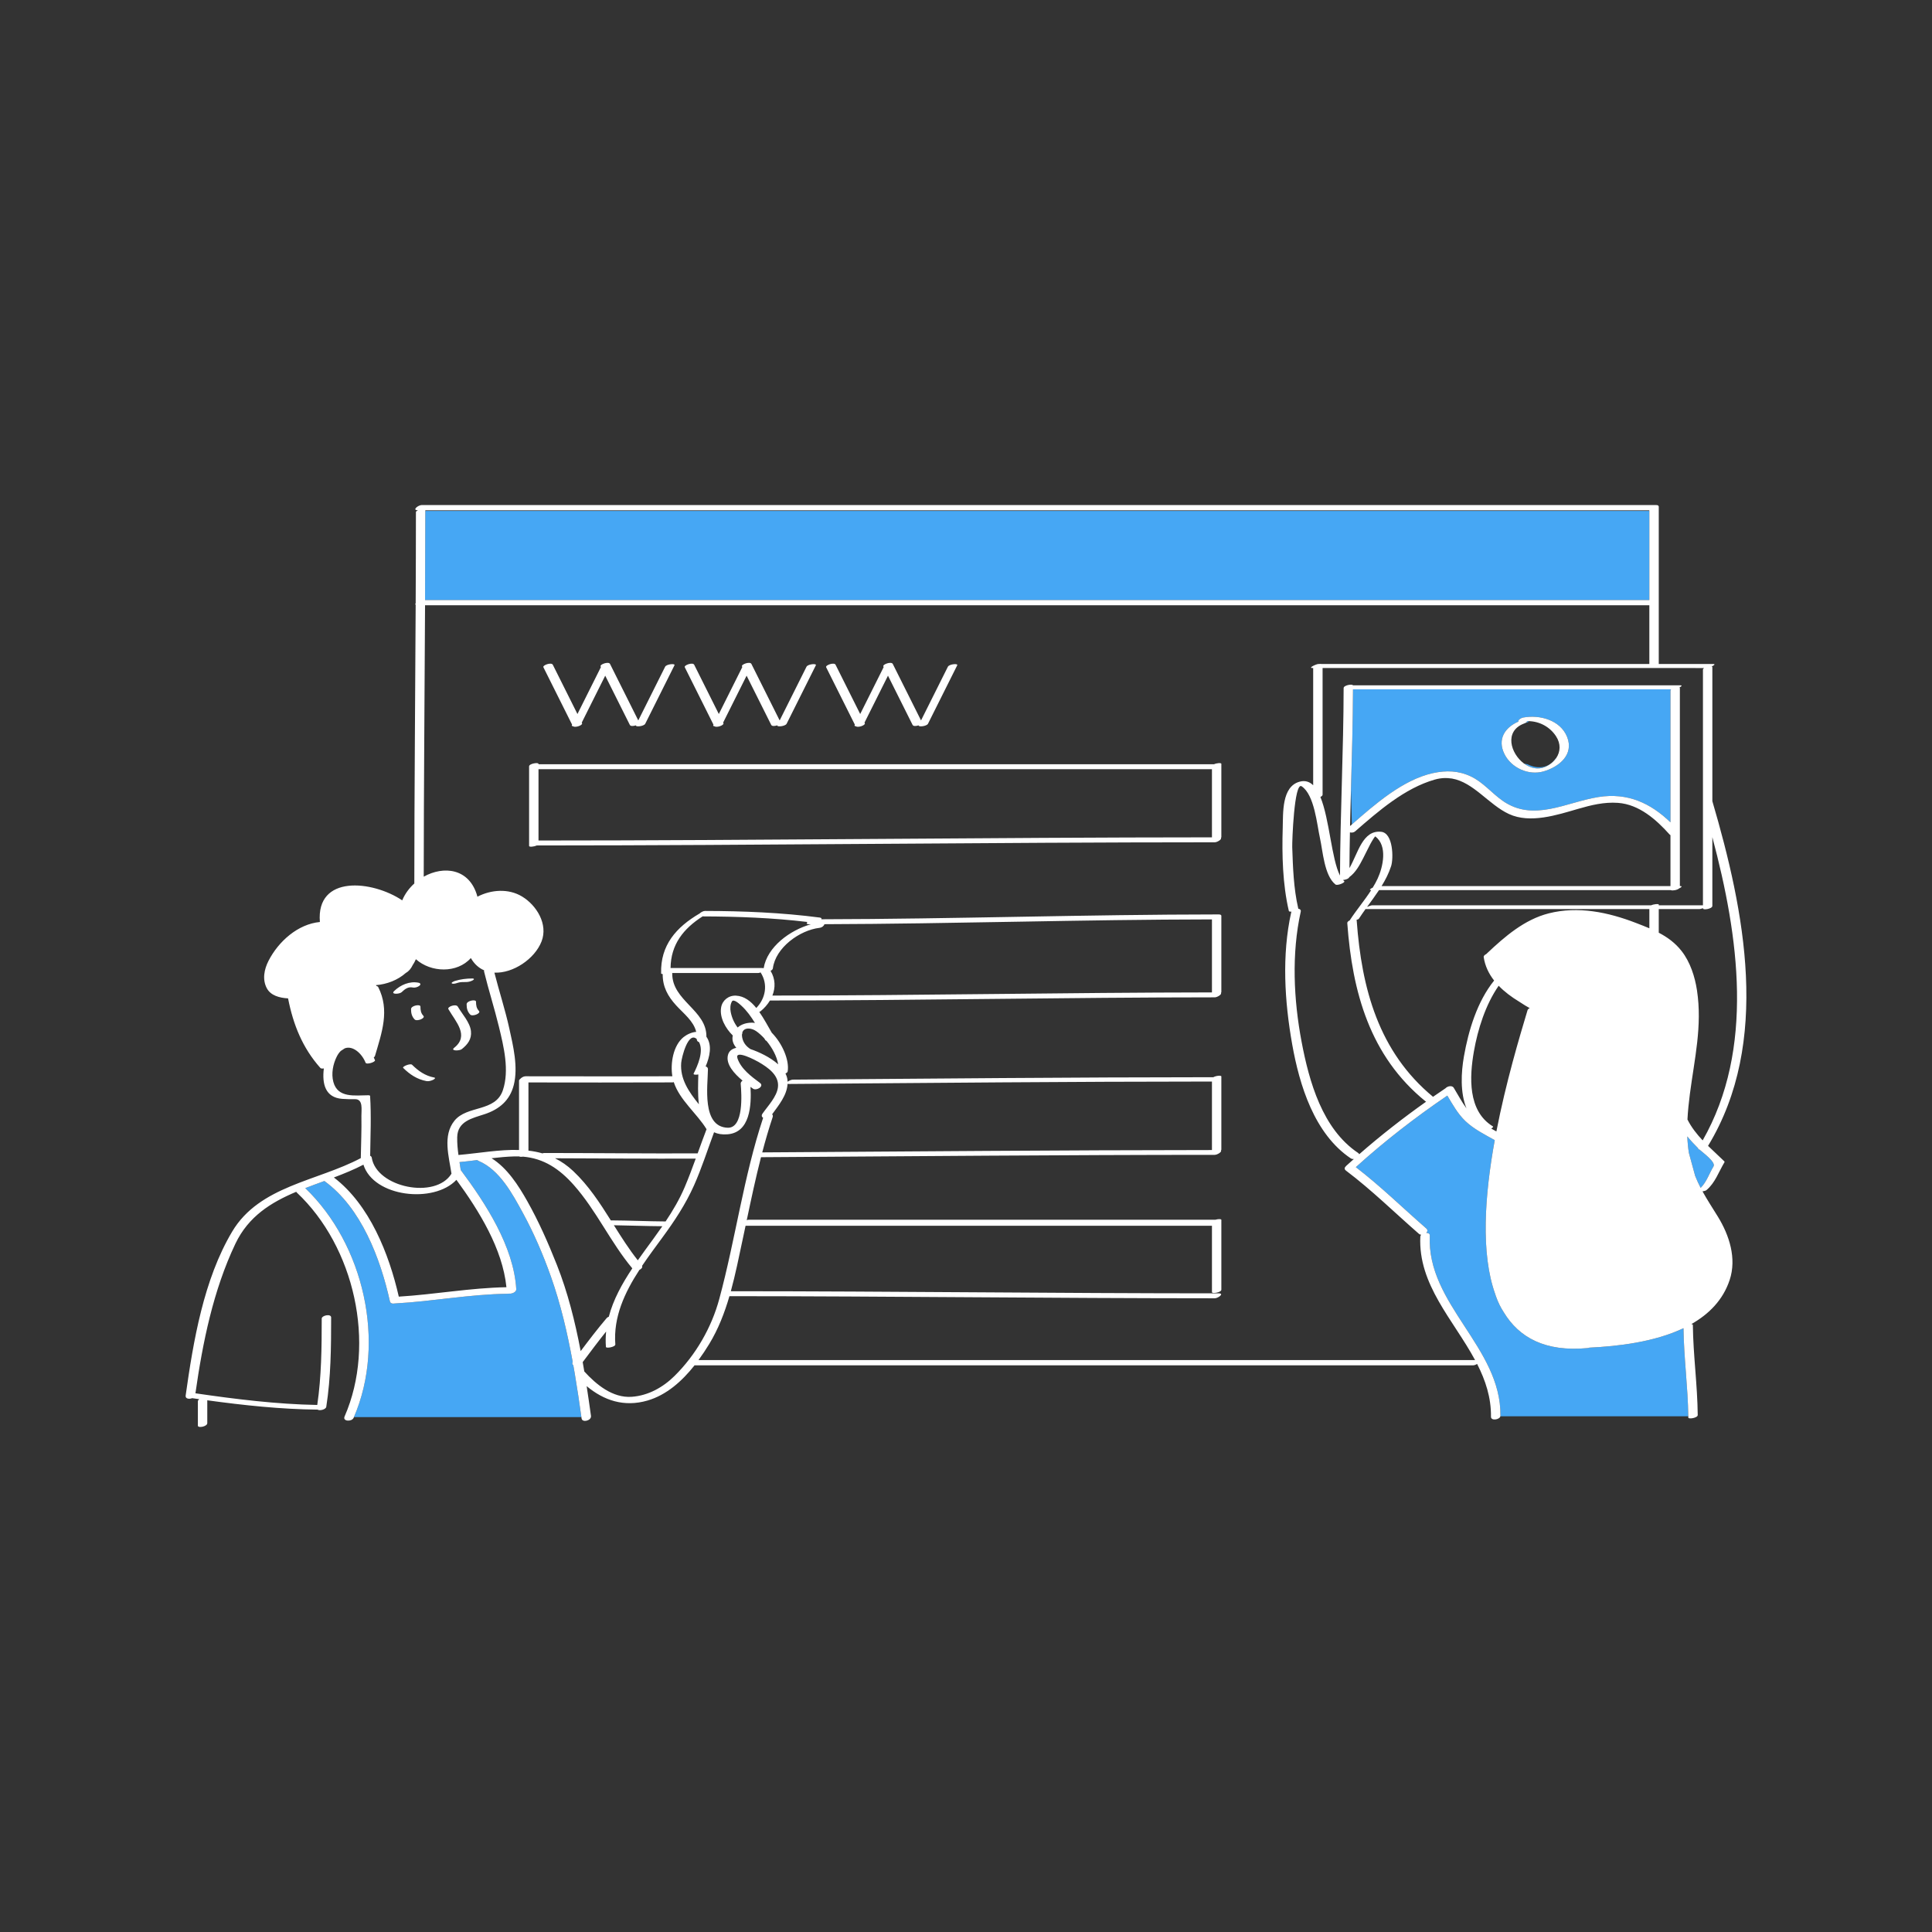<svg xmlns="http://www.w3.org/2000/svg" xmlns:xlink="http://www.w3.org/1999/xlink" id="Layer_1" x="0px" y="0px" width="595.279px" height="595.281px" viewBox="0 0 595.279 595.281" xml:space="preserve"><rect x="0" y="0" width="595.279" height="595.281" fill="#333333" stroke="none"/><path id="color_x5F_2" fill="#46a7f4" d="M508.189,184.889c-108.541,0-217.082,0-325.622,0c-17.199,0-34.398,0-51.599,0 c0.043-9.156,0.074-18.313,0.077-27.469h377.144C508.189,166.577,508.189,175.732,508.189,184.889z M470.816,222.514 c0.044-0.117,0.115-0.222,0.198-0.318c-0.187-0.004-0.374-0.006-0.562,0c0.109,0.188-0.079,0.44-0.815,0.711 c-0.056,0.021-0.104,0.046-0.158,0.067c0.039-0.01,0.077-0.024,0.116-0.032C469.982,222.756,470.395,222.62,470.816,222.514z  M441.519,238.212c-9.285,2.031-17.904,9.63-24.989,15.811l-0.274-10.674c0.286-10.314,0.589-20.63,0.627-30.951 c32.67,0,65.341,0,98.012,0c-0.121,0.118-0.198,0.249-0.198,0.394c0,13.525,0,27.054,0,40.58 c-6.137-5.915-13.192-9.213-22.167-7.798c-10.003,1.58-20.031,7.816-29.54,1.159c-3.352-2.348-6.005-5.691-9.753-7.479 C449.428,237.438,445.609,237.316,441.519,238.212z M463.546,232.335c2.117,4.283,7.448,6.672,12.04,5.346 c4.832-1.396,9.445-5.184,7.258-10.637c-2.091-5.213-8.475-6.879-13.495-5.963c-0.896,0.164-1.802,0.955-1.465,1.238 C463.68,224.135,461.282,227.759,463.546,232.335z M469.786,235.315c-0.083-0.021-0.159-0.054-0.24-0.076 c1.909,1.418,4.277,2.039,6.538,1.06c1.465-0.636,2.65-1.604,3.429-2.767c-0.091,0.073-0.171,0.157-0.266,0.228 c-1.791,2.647-5.168,3.468-8.56,1.74C470.377,235.448,470.072,235.39,469.786,235.315z M447.377,239.888 c-0.727-0.125-1.476-0.181-2.252-0.157C445.87,239.756,446.625,239.809,447.377,239.888z M523.65,354.213 c-0.287-0.054-0.466-0.186-0.421-0.414c-1.201-1.185-2.325-2.388-3.342-3.662c0.066,1.717,0.221,3.426,0.49,5.114l1.924,7.049 c0.507,1.283,1.075,2.514,1.697,3.705c1.856-1.846,2.629-4.418,3.968-6.626C528.764,358.063,524.517,355.019,523.65,354.213z  M489.726,415.227c-0.177,0.068-0.367,0.119-0.564,0.138c-13.046,1.235-21.137-3.255-25.836-11.047 c-0.911-1.387-1.756-3.04-2.456-5.054c-0.047-0.132-0.087-0.283-0.13-0.425c-4.58-12.625-3.271-30.604-0.184-47.543 c-3.116-1.74-6.447-3.401-9.041-5.866c-2.313-2.197-3.939-5.109-5.574-7.857c-9.889,6.729-19.319,14.015-28.188,22.048 c7.642,5.871,14.436,12.548,21.696,18.875c0.532,0.464,0.4,0.982,0,1.371c0.607-0.002,1.125,0.242,1.098,0.836 c-1.026,21.188,22.021,34.369,21.767,55.541c0,0.049-0.013,0.094-0.023,0.141h57.901c-0.122-9.07-1.369-18.074-1.484-27.143 C509.734,413.508,498.525,414.813,489.726,415.227z M177.111,423.339c-0.152-0.897-0.309-1.796-0.469-2.694 c-0.302-0.228-0.423-0.579-0.188-1.026c-1.634-8.949-3.72-17.851-6.709-26.28c-2.374-6.696-5.227-13.355-8.629-19.593 c-3.193-5.852-7.166-13.313-13.633-16.034c-0.192-0.08-0.33-0.179-0.435-0.281c-1.82,0.233-3.641,0.456-5.469,0.629 c0.125,0.808,0.252,1.617,0.373,2.428c7.694,10.313,16.333,23.586,17.117,36.734c0.054,0.895-1.344,1.479-2.217,1.36 c-0.118,0.025-0.241,0.045-0.373,0.047c-11.684,0.123-23.178,2.359-34.826,2.987c-0.68,0.136-1.377-0.019-1.509-0.616 c-2.938-13.269-8.854-28.898-20.19-37.104c-0.005-0.004-0.007-0.007-0.011-0.01c-1.974,0.723-3.947,1.438-5.889,2.194 c18.025,17.282,24.955,47.463,14.99,70.558h70.091c-0.611-4.378-1.265-8.81-2.015-13.242 C177.116,423.375,177.112,423.356,177.111,423.339z"></path><path id="color_x5F_1" d="M129.545,310.15c0.001,1.091,0.124,2.011,0.9,2.831c0.732,0.775-2.02,1.833-2.695,1.119 c-0.873-0.925-1.101-1.939-1.102-3.173C126.646,309.831,129.545,309.293,129.545,310.15z M143.775,309.427 c0.001,1.232,0.229,2.249,1.102,3.173c0.676,0.714,3.428-0.345,2.695-1.118c-0.777-0.821-0.898-1.741-0.899-2.832 C146.672,307.791,143.774,308.329,143.775,309.427z M139.95,322.829c-1.291,1.021,1.612,0.992,2.313,0.438 c1.85-1.463,3.107-3.104,2.846-5.554c-0.289-2.711-2.747-5.295-4.055-7.563c-0.549-0.952-3.329,0.03-2.897,0.777 C140.392,314.803,144.685,319.079,139.95,322.829z M124.228,329.04c2.06,2.031,4.296,3.527,7.178,4.063 c0.654,0.122,1.434-0.107,2.022-0.38c0.207-0.095,1.02-0.594,0.365-0.716c-2.761-0.515-4.866-2.003-6.832-3.939 C126.44,327.552,123.816,328.634,124.228,329.04z M123.74,305.717c0.999-0.963,2.015-1.752,3.454-1.453 c0.661,0.138,1.534-0.131,2.049-0.549c0.479-0.389,0.322-0.796-0.245-0.914c-2.766-0.575-5.577,0.646-7.553,2.551 C120.263,306.493,123.125,306.309,123.74,305.717z M141.091,302.8c0.815-0.254,1.723-0.221,2.567-0.221 c0.688-0.002,1.454-0.209,2.049-0.551c0.471-0.27,0.396-0.544-0.146-0.544c-1.868,0.002-3.651,0.224-5.439,0.779 c-0.093,0.029-1.3,0.515-0.885,0.744C139.733,303.284,140.612,302.948,141.091,302.8z M529.302,374.864 c3.521,5.725,5.838,12.85,3.636,19.508c-2.042,6.174-6.384,10.524-11.808,13.604c0.276,0.023,0.464,0.104,0.466,0.249 c0.099,9.279,1.41,18.488,1.501,27.771c0.009,0.896-2.892,1.354-2.897,0.777c-0.001-0.131-0.008-0.26-0.01-0.39 c-0.122-9.069-1.369-18.073-1.484-27.143c-8.971,4.267-20.18,5.573-28.979,5.985c-0.177,0.068-0.367,0.119-0.564,0.139 c-13.046,1.234-21.137-3.255-25.836-11.047c-0.911-1.388-1.756-3.041-2.456-5.055c-0.047-0.132-0.087-0.283-0.13-0.425 c-4.58-12.624-3.271-30.604-0.184-47.543c-3.116-1.74-6.447-3.401-9.041-5.866c-2.313-2.197-3.939-5.108-5.574-7.856 c-9.889,6.728-19.319,14.014-28.188,22.047c7.642,5.872,14.436,12.548,21.696,18.875c0.532,0.464,0.4,0.983,0,1.371 c0.607-0.002,1.125,0.243,1.098,0.836c-1.026,21.188,22.021,34.37,21.767,55.541c0,0.049-0.013,0.094-0.023,0.142 c-0.238,1.055-2.912,1.479-2.896,0.141c0.071-5.938-1.706-11.242-4.271-16.277c-0.39,0.244-0.857,0.43-1.217,0.43 c-79.969,0-159.936,0-239.905,0c-3.845,4.867-8.637,9.155-14.516,10.856c-7.21,2.087-13.443-0.038-18.726-4.448 c0.472,3.076,0.91,6.137,1.331,9.162c0.205,1.473-2.698,2.21-2.897,0.777c-0.018-0.129-0.037-0.26-0.055-0.389 c-0.611-4.378-1.265-8.81-2.015-13.242c-0.003-0.02-0.006-0.036-0.009-0.055c-0.152-0.897-0.309-1.796-0.469-2.694 c-0.302-0.228-0.423-0.579-0.188-1.026c-1.634-8.949-3.72-17.851-6.709-26.28c-2.374-6.696-5.227-13.355-8.629-19.593 c-3.193-5.852-7.166-13.313-13.633-16.034c-0.192-0.08-0.33-0.179-0.435-0.281c-1.82,0.233-3.641,0.456-5.469,0.629 c0.125,0.808,0.252,1.617,0.373,2.428c7.694,10.313,16.333,23.586,17.117,36.734c0.054,0.895-1.344,1.479-2.217,1.36 c-0.118,0.025-0.241,0.045-0.373,0.047c-11.684,0.123-23.178,2.359-34.826,2.987c-0.68,0.136-1.377-0.019-1.509-0.616 c-2.938-13.269-8.854-28.898-20.19-37.104c-0.005-0.004-0.007-0.007-0.011-0.01c-1.974,0.723-3.947,1.438-5.889,2.194 c18.025,17.282,24.955,47.463,14.99,70.558c-0.029,0.066-0.054,0.136-0.083,0.202c-0.555,1.271-3.479,1.17-2.791-0.405 c9.794-22.438,3.03-52.294-14.706-68.977c-0.086-0.081-0.152-0.164-0.205-0.248c-7.755,3.274-14.722,7.567-18.737,16.009 c-6.822,14.341-10.084,30.428-12.309,46.076c12.391,1.805,25.001,3.371,37.538,3.594c1.288-8.819,1.372-17.697,1.375-26.604 c0-0.993,2.903-1.602,2.902-0.344c-0.002,9.213-0.08,18.396-1.501,27.521c-0.127,0.818-2.008,1.3-2.675,0.863 c-11.338-0.115-22.73-1.328-33.988-2.874c0,2.348,0,4.694,0,7.042c0,1.065-2.897,1.589-2.897,0.777c0-2.496,0-4.991,0-7.486 c0-0.262,0.176-0.49,0.44-0.676c-0.734-0.104-1.469-0.209-2.202-0.314c-0.915,0.373-2.144,0.195-2.004-0.797 c2.361-16.769,5.542-35.779,14.341-50.537c8.405-14.098,26.271-15.524,39.623-22.626c0.069-4.323,0.27-8.65,0.189-12.973 c-0.035-1.891,0.626-5.21-1.962-5.186c-1.323,0.014-2.632,0.006-3.952-0.096c-5.252-0.404-6.229-4.65-5.669-9.309 c0.003-0.025,0.009-0.05,0.012-0.074c-0.463,0.085-0.887,0.068-1.065-0.133c-5.525-6.209-8.387-13.394-9.961-21.447 c-2.624-0.149-5.342-0.858-6.545-3.116c-1.445-2.711-0.82-5.845,0.538-8.488c3.047-5.931,8.986-11.273,15.809-11.933 c-1.198-14.639,16.151-12.844,25.37-6.666c0.832-2.002,2.139-3.767,3.727-5.199c0.017-28.621,0.28-57.242,0.417-85.862 c-0.157-0.118-0.132-0.296,0.001-0.487c0.044-9.352,0.076-18.703,0.078-28.057c0-0.233,0.281-0.433,0.667-0.584 c-0.013,0-0.026,0-0.039,0c-1.958,0,0.077-1.608,1.137-1.608c17.551,0,35.103,0,52.653,0c109.213,0,218.426,0,327.639,0 c0.58,0,0.803,0.143,0.813,0.341c0.04,0.021,0.067,0.044,0.067,0.075c0,16.186,0,32.37,0,48.555c5.582,0,11.164,0,16.746,0 c0.848,0,0.288,0.423-0.451,0.774c0.133,0.043,0.219,0.109,0.219,0.207c0,13.763,0,27.522,0,41.283 c9.908,33.752,18.102,74.236-1.325,106.209c1.63,1.594,3.341,3.131,4.986,4.742c0.096,0.08,0.122,0.178,0.079,0.295 c-1.788,2.947-2.849,6.337-5.562,8.6c-0.204,0.17-0.705,0.314-1.209,0.388C526.006,369.684,527.646,372.177,529.302,374.864z  M451.834,341.499c-1.949-4.912-1.656-10.992-0.774-16.012c1.407-7.998,4.082-16.896,9.301-23.362 c-1.63-2.085-2.802-4.475-3.209-7.21c-0.058-0.389,0.3-0.723,0.779-0.946c0.068-0.065,0.136-0.13,0.204-0.195 c5.491-5.188,11.554-10.454,19.062-12.355c9.07-2.298,18.329-0.35,26.91,2.97c1.394,0.538,2.759,1.066,4.084,1.633 c0-1.976,0-3.949,0-5.926c-29.104,0-58.208,0-87.311,0c-0.055,0-0.091-0.005-0.133-0.008c-0.688,0.958-1.364,1.924-2.003,2.91 c-0.132,0.203-0.448,0.353-0.823,0.457c0.053,0.049,0.091,0.104,0.096,0.177c1.521,20.959,6.762,40.463,23.52,54.309 c1.278-0.889,2.566-1.768,3.861-2.638c0.606-0.673,2.026-0.941,2.518-0.146C449.157,337.18,450.357,339.487,451.834,341.499z  M418.793,355.64c6.59-5.768,13.479-11.14,20.622-16.202c-0.069-0.022-0.134-0.055-0.185-0.096 c-17.152-13.921-22.57-33.672-24.111-54.937c-0.024-0.338,0.322-0.625,0.782-0.824c-0.014-0.014-0.019-0.026-0.009-0.042 c2.048-3.159,4.554-6.095,6.601-9.285c-0.799-0.011-0.255-0.424,0.473-0.771c0.553-0.91,1.075-1.838,1.521-2.807 c1.606-3.471,3.145-10.07-0.737-12.951c-0.019-0.01-0.028-0.018-0.044-0.024c-0.147,0.177-0.286,0.361-0.413,0.555 c-0.38,0.588-0.744,1.181-1.07,1.802c-0.766,1.455-1.463,2.942-2.221,4.401c-1.125,2.164-2.287,4.341-4.266,5.806 c-0.169,0.484-1.156,0.813-1.928,0.882c0.121,0.131,0.242,0.261,0.371,0.364c0.46,0.369-2.099,1.502-2.729,0.996 c-3.438-2.771-3.868-10.314-4.75-14.27c-0.927-4.161-1.682-13.313-5.637-15.966c-2.303-1.544-2.966,17.06-2.908,18.761 c0.213,6.232,0.425,12.744,1.848,18.843c0.008,0.036,0.004,0.073-0.003,0.109c0.521,0.067,0.899,0.358,0.773,0.928 c-2.862,12.945-2.19,27.113,0.261,40.06c2.327,12.287,6.408,26.883,17.396,34.25C418.626,355.353,418.737,355.495,418.793,355.64z  M453.235,239.253c3.748,1.787,6.401,5.132,9.753,7.479c9.509,6.657,19.537,0.42,29.54-1.158c8.975-1.416,16.03,1.882,22.167,7.797 c0-13.526,0-27.055,0-40.58c0-0.145,0.078-0.274,0.198-0.394c-32.67,0-65.341,0-98.012,0c-0.038,10.321-0.342,20.636-0.627,30.951 c-0.104,3.721-0.201,7.44-0.283,11.161c0.185-0.161,0.371-0.323,0.558-0.487c7.085-6.181,15.704-13.779,24.989-15.812 C445.609,237.316,449.428,237.438,453.235,239.253z M415.784,267.482c2.666-4.647,4.048-11.809,9.791-11.194 c3.695,0.395,3.82,8.196,3.053,10.575c-0.711,2.203-1.748,4.222-2.94,6.15c29.669,0,59.339,0,89.009,0c0-5.229,0-10.456,0-15.685 c-0.093-0.053-0.18-0.113-0.251-0.193c-4.163-4.631-9.405-9.299-15.95-9.763c-4.229-0.3-8.26,0.688-12.29,1.86 c-6.432,1.87-14.743,4.607-21.278,1.577c-6.229-2.89-10.885-9.771-17.549-10.925c-0.727-0.125-1.476-0.182-2.252-0.157 c-0.977,0.028-1.995,0.177-3.069,0.482c-9.283,2.653-17.366,9.728-24.524,15.951c-0.446,0.389-1.089,0.451-1.6,0.307 C415.856,260.141,415.807,263.812,415.784,267.482z M523.65,354.213c-0.287-0.054-0.466-0.186-0.421-0.414 c-1.201-1.185-2.325-2.388-3.342-3.662c0.066,1.717,0.221,3.426,0.49,5.114l1.924,7.049c0.507,1.283,1.075,2.514,1.697,3.705 c1.856-1.846,2.629-4.418,3.968-6.626C528.764,358.063,524.517,355.019,523.65,354.213z M459.462,347.722 c0.53,0.303,1.063,0.602,1.597,0.896c2.941-15.148,7.146-29.175,9.606-37.382c0.073-0.246,0.335-0.454,0.67-0.612 c-0.739-0.408-1.939-1.104-3.33-2.043c-2.252-1.363-4.425-2.971-6.242-4.857c-4.063,5.842-6.438,13.434-7.627,20.2 c-1.374,7.813-1.955,18.38,5.817,23.114C460.199,347.187,459.925,347.47,459.462,347.722z M527.601,257.948 c0,7.06,0,14.118,0,21.178c0,0.912-2.896,1.365-2.896,0.777c0-0.027,0-0.057,0-0.084c-0.412,0.157-0.811,0.273-0.996,0.273 c-4.207,0-8.413,0-12.62,0c0,2.43,0,4.857,0,7.288c2.643,1.38,5.042,3.101,7.035,5.646c2.661,3.396,4.104,7.906,4.745,12.121 c1.666,10.963-0.776,21.108-2.188,31.912c-0.338,2.584-0.617,5.225-0.75,7.875c1.223,2.429,2.861,4.506,4.684,6.438 C540.698,323.189,535.749,288.486,527.601,257.948z M407.509,205.829c0,13.007,0,26.014,0,39.02c0,0.285-0.285,0.523-0.676,0.701 c2.823,6.878,3.423,19.152,6.043,24.224c0.068-19.266,1.086-38.51,1.117-57.773c0.001-0.873,2.651-1.321,2.875-0.845 c33.611,0,67.223,0,100.833,0c0.771,0,0.378,0.35-0.254,0.678c0.091,0.043,0.146,0.102,0.146,0.181c0,20.334,0,40.669,0,61.002 c0.036,0,0.072,0,0.107,0c0.807,0,0.341,0.383-0.343,0.724c-0.584,0.519-2.103,0.76-2.542,0.52c-29.974,0-59.948,0-89.921,0 c-1.167,1.766-2.44,3.472-3.689,5.193c0.563-0.268,1.285-0.516,1.56-0.516c28.657,0,57.313,0,85.971,0 c0.838-0.375,2.353-0.507,2.353-0.246c0,0.082,0,0.164,0,0.246c4.539,0,9.077,0,13.615,0c0-10.436,0-20.869,0-31.306 c0-0.065,0-0.133,0-0.198c0-13.695,0-27.391,0-41.084c0-0.196,0.14-0.369,0.351-0.519 C485.872,205.829,446.689,205.829,407.509,205.829z M131.047,157.225c0,0.065,0,0.13,0,0.195 c-0.003,9.155-0.034,18.313-0.077,27.469c17.2,0,34.399,0,51.599,0c108.541,0,217.082,0,325.622,0c0-9.156,0-18.313,0-27.469 c0-0.065,0-0.13,0-0.195c-17.258,0-34.515,0-51.772,0C347.96,157.225,239.503,157.225,131.047,157.225z M113.523,337.464 c0.098,0,0.499,0.027,0.51,0.207c0.388,6.15,0.1,12.299,0.02,18.453c0.251,0.099,0.437,0.276,0.482,0.561 c1.464,9.229,19.676,12.928,24.573,4.946c-0.795-5.317-2.776-11.729,0.903-16.306c3.893-4.845,12.646-2.599,14.933-9.418 c2.061-6.151,0.258-13.463-1.22-19.559c-1.378-5.684-3.173-11.253-4.557-16.931c-0.039-0.158-0.031-0.306,0.003-0.445 c-1.609-0.694-3.029-1.917-4.097-3.785c-4.21,4.751-12.276,4.518-16.929,0.361c-0.284,0.659-0.626,1.279-1.017,1.861 c-0.448,0.938-1.101,1.817-2.053,2.34c-2.502,2.228-5.867,3.522-9.237,3.787c0.047,0.076,0.096,0.16,0.145,0.244 c0.252,0.053,0.455,0.165,0.556,0.362c3.614,7.137,1.106,14.022-1.004,21.211c-0.05,0.17-0.187,0.321-0.374,0.451 c0.133,0.277,0.26,0.562,0.376,0.854c0.221,0.559-2.618,1.481-2.897,0.776c-1.131-2.854-3.903-5.321-6.35-4.45 c-0.056,0.032-0.109,0.059-0.166,0.092c-0.379,0.223-0.752,0.469-1.116,0.728c-0.444,0.43-0.866,0.99-1.243,1.742 c-1.167,2.327-1.747,5.258-1.045,7.837C104.083,338.402,109.361,337.491,113.523,337.464z M102.873,362.798 c10.997,8.393,16.992,23.524,20.002,36.716c11.086-0.68,22.043-2.701,33.164-2.901c-1.188-11.836-8.417-23.516-15.41-33.088 c-6.941,7.396-25.506,5.324-28.651-4.668C109.065,360.366,105.99,361.622,102.873,362.798z M158.538,356.305 c-2.375,0.065-4.73,0.289-7.08,0.565c4.853,3.022,8.283,8.397,11.002,13.22c3.554,6.303,6.453,12.903,9.117,19.623 c3.344,8.433,5.606,17.469,7.34,26.582c2.59-3.446,5.211-6.879,7.999-10.16c0.17-0.201,0.405-0.342,0.666-0.431 c1.386-5.299,4.121-10.229,7.239-14.905c-6.715-8.031-11.057-17.813-18.028-25.674c-4.386-4.945-9.216-8.201-15.636-8.744 c-0.539,0.087-1.034,0.071-1.184-0.074C159.503,356.293,159.025,356.292,158.538,356.305z M162.821,354.527 c1.459,0.168,2.898,0.441,4.312,0.847c0.205-0.073,0.406-0.119,0.581-0.119c15.747,0.007,31.493,0.188,47.24,0.119 c0.9-2.488,1.796-4.979,2.746-7.447c-2.912-4.795-8.332-9.014-10.101-14.504c-0.159,0.05-0.318,0.079-0.469,0.08 c-14.769,0.072-29.539,0.021-44.308,0.014C162.821,340.52,162.821,347.524,162.821,354.527z M206.609,298.273 c0.043-0.004,0.086-0.011,0.126-0.011c9.341,0,18.681,0,28.021,0c0.239,0,0.416,0.023,0.543,0.063 c1.07-6.566,8.078-11.722,14.558-13.548c-0.165,0-0.331,0.002-0.496,0.002c-0.927,0.001-0.936-0.343-0.585-0.704 c-10.717-1.285-21.511-1.685-32.301-1.717C210.58,286.122,206.685,291.007,206.609,298.273z M373.42,283.282 c-39.808,0.041-79.601,1.357-119.407,1.479c-0.092,0.461-0.717,1.025-1.504,1.118c-6.093,0.716-13.56,6.077-14.376,12.485 c-0.04,0.313-0.33,0.576-0.709,0.763c1.505,2.507,1.531,5.198,0.563,7.624c45.146-0.016,90.287-0.934,135.433-0.973 C373.42,298.28,373.42,290.78,373.42,283.282z M207.112,299.797c0.005,0.046,0.016,0.088,0.016,0.138 c-0.071,8.428,10.66,11.318,10.524,19.494c1.86,2.646,1.01,6.229-0.235,9.16c0.413,0.104,0.717,0.368,0.712,0.84 c-0.057,5.109-1.977,17.699,6.031,18.044c5.049,0.217,4.332-10.395,4.067-13.524c-0.034-0.399,0.208-0.74,0.562-0.99 c-2.583-2.174-5.225-5.064-4.493-7.898c0.339-1.313,1.365-1.958,2.575-2.21c-0.912-1.068-1.43-2.361-1.089-3.802 c-2.182-2.139-4.14-5.506-3.588-8.665c0.384-2.194,2.306-3.72,4.584-3.611c2.53,0.119,4.549,1.701,6.25,3.798 c2.888-2.979,3.67-7.337,1.322-10.955c-0.266,0.11-0.533,0.185-0.75,0.185C224.77,299.797,215.941,299.797,207.112,299.797z  M237.902,343.334c0.208,0.196,0.294,0.487,0.161,0.886c-1.201,3.58-2.245,7.203-3.205,10.85 c46.188-0.282,92.374-0.703,138.562-0.723c0-7.037,0-14.074,0-21.109c-43.454,0.011-86.905,0.426-130.356,0.75 c-0.171,0-0.298-0.012-0.408-0.029C242.477,337.472,239.943,340.522,237.902,343.334z M239.771,327.941 c-0.42-2.518-1.87-5.143-3.617-7.245c-0.144-0.041-0.26-0.105-0.326-0.208c-0.123-0.188-0.241-0.385-0.362-0.575 c-0.793-0.857-1.623-1.604-2.431-2.174c-1.615-1.138-3.859-1.224-4.335,0.456c0.084,0.136,0.047,0.284-0.079,0.431 c-0.029,0.309-0.01,0.659,0.067,1.062c0.314,1.632,1.274,2.743,2.536,3.55C233.707,324.071,237.279,325.7,239.771,327.941z  M232.614,315.191c-1.194-1.925-2.492-3.774-4.146-5.291c-0.377-0.346-2.407-2.298-2.95-1.336c-0.544,0.966-0.58,2.192-0.371,3.259 c0.349,1.782,1.072,3.369,2.132,4.768c1.156-1.021,2.752-1.491,4.39-1.49C231.984,315.1,232.299,315.141,232.614,315.191z  M209.888,327.474c-0.396,5.008,2.379,8.977,5.449,12.773c-0.383-3.159-0.239-6.553-0.165-9.188 c-0.816,0.152-1.631,0.08-1.446-0.285c1.219-2.409,3.192-6.86,1.654-9.688c-0.415-0.124-0.712-0.418-0.685-0.923 C212.035,317.632,210.018,325.827,209.888,327.474z M201.249,381.788c0.96-1.317,1.908-2.637,2.829-3.968 c-4.978-0.03-9.952-0.229-14.929-0.303c2.325,3.704,4.666,7.396,7.368,10.806C198.083,386.096,199.695,383.919,201.249,381.788z  M210.974,365.754c1.227-2.893,2.325-5.833,3.399-8.782c-0.061,0.008-0.122,0.016-0.178,0.016 c-14.396,0.065-28.792-0.073-43.188-0.106c1.934,0.965,3.811,2.246,5.616,3.947c4.684,4.416,8.172,9.771,11.581,15.188 c5.627,0.033,11.25,0.291,16.878,0.33C207.329,372.989,209.374,369.523,210.974,365.754z M221.627,400.212 c4.993-18.479,7.476-37.59,13.507-55.793c-0.422-0.252-0.607-0.706-0.178-1.32c1.626-2.328,4.386-5.163,4.741-8.102 c0.449-3.718-3.136-6.129-5.978-7.786c-0.623-0.363-7.471-4.065-6.491-1.111c1.082,3.261,4.312,5.612,6.943,7.576 c1.368,1.021-1.128,2.542-2.219,1.729c-0.214-0.159-0.457-0.34-0.711-0.528c0.329,5.771-0.139,14.094-7.113,14.623 c-1.651,0.127-3.006-0.112-4.116-0.631c-2.036,5.465-3.803,11.055-6.18,16.378c-2.591,5.806-5.978,10.923-9.726,16.034 c-2.067,2.819-4.243,5.727-6.271,8.742c0.196,0.508-0.227,0.983-0.822,1.244c-4.525,6.959-8.066,14.51-7.423,22.965 c0.061,0.797-2.856,1.318-2.897,0.777c-0.123-1.612-0.095-3.191,0.059-4.738c-2.473,3.086-4.843,6.262-7.214,9.423 c0.169,0.958,0.333,1.916,0.493,2.874c3.679,4.037,8.728,8.217,14.594,7.809c5.077-0.354,9.638-2.892,13.226-6.441 C214.368,417.483,219.232,409.075,221.627,400.212z M454.495,419.066c-6.638-12.351-17.591-23.223-16.871-38.084 c0.01-0.202,0.11-0.384,0.264-0.54c-0.252-0.019-0.486-0.099-0.668-0.257c-7.523-6.555-14.535-13.494-22.518-19.514 c-0.591-0.445-0.432-0.979,0.021-1.37c0.042-0.047,0.08-0.094,0.132-0.142c0.759-0.694,1.529-1.375,2.296-2.06 c-0.348,0.04-0.688-0.006-0.945-0.18c-11.234-7.532-15.821-22.539-18.068-35.175c-2.348-13.206-3.22-27.438-0.302-40.629 c0.017-0.075,0.044-0.146,0.077-0.215c-0.424,0.027-0.758-0.04-0.808-0.252c-1.903-8.164-2.14-17.226-1.877-25.563 c0.143-4.507-0.372-12.741,5.216-14.238c1.698-0.455,3.053,0.014,4.167,1.101c0-12.041,0-24.082,0-36.122c-0.078,0-0.155,0-0.233,0 c-1.451,0,1.219-1.242,1.862-1.242c0.067,0,0.136,0,0.203,0c0.284-0.033,0.543-0.035,0.736,0c33.67,0,67.34,0,101.011,0 c0-6.028,0-12.059,0-18.088c-17.258,0-34.515,0-51.772,0c-108.485,0-216.969,0-325.453,0c-0.136,27.875-0.385,55.748-0.409,83.625 c6.128-3.44,14.1-2.61,16.504,6c0.017,0.06,0.019,0.115,0.024,0.173c4.231-2.193,9.564-2.604,13.768-0.068 c4.452,2.685,8.087,8.508,6.003,13.858c-2.093,5.373-8.77,9.873-14.525,9.599c1.454,5.735,3.307,11.364,4.585,17.146 c1.193,5.399,2.789,11.956,1.389,17.479c-1.199,4.729-4.432,7.486-8.994,8.992c-3.801,1.256-8.336,2.138-8.436,7.096 c-0.037,1.847,0.137,3.663,0.382,5.472c6.34-0.55,12.655-1.729,18.668-1.544c0-7.124,0-14.247,0-21.37 c0-0.178,0.125-0.336,0.317-0.473c0.376-0.443,1.075-0.863,1.662-0.863c15.086,0.002,30.172,0.06,45.258-0.01 c-0.65-3.968,0.248-9.483,3.47-12.072c0.941-0.756,2.448-1.494,3.88-1.604c-0.796-3.336-3.863-5.623-6.181-8.16 c-2.577-2.821-4.178-5.749-4.145-9.645v-0.001c-0.282-0.015-0.474-0.08-0.478-0.21c-0.269-8.688,4.687-14.263,11.846-18.449 c0.005-0.004,0.015-0.008,0.021-0.011c0.401-0.398,1.122-0.78,1.65-0.778c11.817,0.026,23.625,0.504,35.351,2.037 c0.541,0.07,0.633,0.281,0.485,0.526c40.801-0.078,81.587-1.468,122.388-1.49c0.501,0,0.732,0.102,0.786,0.25 c0.049,0.034,0.083,0.073,0.083,0.124c0,7.84,0,15.68,0,23.519c0,0.11-0.048,0.215-0.13,0.311c0.354,0.402-1.107,1.343-1.897,1.343 c-45.688,0.015-91.369,0.957-137.056,0.979c-0.746,1.246-1.748,2.387-2.937,3.342c-0.075,0.061-0.199,0.117-0.35,0.172 c1.478,2.1,2.71,4.481,3.848,6.412c3.243,3.279,5.466,8.445,4.901,11.901c-0.043,0.263-0.318,0.49-0.68,0.66 c0.316,0.629,0.538,1.282,0.614,1.969c0.021,0.188,0.025,0.374,0.032,0.56c0.443-0.321,1.188-0.637,1.612-0.64 c43.193-0.321,86.385-0.73,129.581-0.748c0.808-0.474,2.463-0.626,2.463-0.228c0,7.506,0,15.012,0,22.518 c0,0.113-0.051,0.219-0.137,0.316c0.374,0.389-1.121,1.315-1.896,1.316c-46.604,0.006-93.207,0.435-139.81,0.723 c-1.645,6.424-3.026,12.918-4.392,19.41c0.216-0.087,0.437-0.142,0.641-0.142c47.923,0,95.846,0,143.769,0 c0.825-0.248,1.825-0.272,1.825,0.037c0,7.173,0,14.346,0,21.518c0,0.869-2.896,1.304-2.896,0.777c0-6.826,0-13.651,0-20.478 c-47.9,0-95.8,0-143.7,0c-0.312,1.482-0.625,2.963-0.942,4.443c-1.118,5.215-2.168,10.536-3.598,15.729 c50.09,0.014,100.177,0.648,150.268,0.655c1.954,0-0.153,1.525-1.158,1.524c-49.849-0.005-99.693-0.634-149.542-0.653 c-1.502,5.143-3.424,10.133-6.226,14.735c-1.001,1.646-2.104,3.32-3.304,4.958C294.976,419.066,374.735,419.066,454.495,419.066z  M463.546,232.335c-2.264-4.576,0.134-8.2,4.338-10.017c-0.336-0.282,0.569-1.073,1.465-1.237c5.021-0.916,11.404,0.75,13.495,5.963 c2.188,5.452-2.427,9.24-7.258,10.637C470.994,239.007,465.663,236.618,463.546,232.335z M470.452,222.194 c0.109,0.188-0.079,0.44-0.815,0.711c-0.056,0.021-0.104,0.046-0.158,0.067c-6.04,2.356-4.075,9.187,0.067,12.266 c1.909,1.418,4.277,2.04,6.538,1.061c1.465-0.636,2.65-1.604,3.429-2.768c1.282-1.914,1.452-4.352-0.081-6.689 c-1.902-2.903-5.058-4.573-8.418-4.646C470.827,222.19,470.64,222.188,470.452,222.194z M376.317,235.352c0,7.506,0,15.012,0,22.519 c0,0.109-0.048,0.214-0.129,0.31c0.351,0.403-1.108,1.342-1.897,1.342c-69.652,0.009-139.3,0.962-208.952,0.979 c-0.845,0.411-2.315,0.524-2.315,0.149c0-8.174,0-16.347,0-24.52c0-0.869,2.897-1.305,2.897-0.777c0,0.043,0,0.085,0,0.128 c69.376,0,138.752,0,208.128,0C374.899,235.088,376.317,234.983,376.317,235.352z M165.92,258.974 c69.168-0.011,138.332-0.949,207.5-0.977c0-6.996,0-13.994,0-20.992c-69.167,0-138.333,0-207.5,0 C165.92,244.329,165.92,251.65,165.92,258.974z M176.275,223.286c-0.026,0.053-0.052,0.104-0.078,0.155 c-0.094,0.188,0.086,0.298,0.392,0.336c0.712,0.521,3.042-0.352,2.745-0.944c-0.029-0.06-0.059-0.118-0.088-0.178 c2.412-4.822,4.823-9.646,7.234-14.469c2.529,5.059,5.058,10.115,7.587,15.173c0.225,0.451,1.114,0.386,1.854,0.129 c-0.15,0.574,2.491,0.304,2.888-0.487c3.002-6.006,6.005-12.01,9.007-18.015c0.319-0.639-2.469-0.373-2.877,0.441 c-2.758,5.518-5.517,11.034-8.275,16.551c-2.902-5.803-5.804-11.606-8.706-17.41c-0.425-0.851-3.221,0.132-2.896,0.777 c0.031,0.062,0.062,0.124,0.093,0.187c-2.411,4.822-4.823,9.646-7.234,14.469c-2.53-5.062-5.062-10.121-7.591-15.182 c-0.425-0.852-3.221,0.131-2.896,0.776C170.377,211.493,173.326,217.389,176.275,223.286z M219.835,223.288 c-0.025,0.051-0.051,0.103-0.077,0.153c-0.094,0.188,0.085,0.298,0.392,0.336c0.711,0.521,3.042-0.352,2.745-0.944 c-0.029-0.06-0.059-0.117-0.088-0.177c2.412-4.823,4.824-9.646,7.235-14.47c2.529,5.059,5.058,10.115,7.587,15.173 c0.225,0.451,1.114,0.386,1.854,0.129c-0.151,0.574,2.491,0.304,2.887-0.487c3.003-6.006,6.006-12.01,9.008-18.015 c0.319-0.639-2.469-0.373-2.877,0.441c-2.758,5.518-5.517,11.034-8.275,16.551c-2.902-5.803-5.804-11.606-8.706-17.41 c-0.425-0.851-3.221,0.132-2.897,0.777c0.031,0.062,0.062,0.123,0.092,0.185c-2.411,4.823-4.823,9.647-7.234,14.471 c-2.53-5.062-5.061-10.121-7.591-15.182c-0.425-0.852-3.221,0.131-2.897,0.776C213.938,211.493,216.886,217.39,219.835,223.288z  M263.396,223.286c-0.026,0.053-0.052,0.104-0.078,0.155c-0.094,0.188,0.086,0.298,0.392,0.336c0.712,0.521,3.042-0.352,2.745-0.944 c-0.029-0.06-0.059-0.118-0.088-0.178c2.412-4.822,4.823-9.646,7.234-14.469c2.529,5.059,5.058,10.115,7.587,15.173 c0.225,0.451,1.114,0.386,1.854,0.129c-0.151,0.574,2.491,0.304,2.887-0.487c3.003-6.006,6.005-12.01,9.007-18.015 c0.319-0.639-2.469-0.374-2.876,0.441c-2.758,5.518-5.517,11.034-8.275,16.551c-2.902-5.803-5.804-11.606-8.706-17.41 c-0.425-0.851-3.221,0.132-2.897,0.777c0.031,0.062,0.062,0.124,0.093,0.187c-2.411,4.822-4.823,9.646-7.234,14.469 c-2.53-5.062-5.062-10.121-7.591-15.182c-0.425-0.852-3.221,0.131-2.897,0.776C257.498,211.493,260.447,217.389,263.396,223.286z" fill="#ffffff"></path></svg>